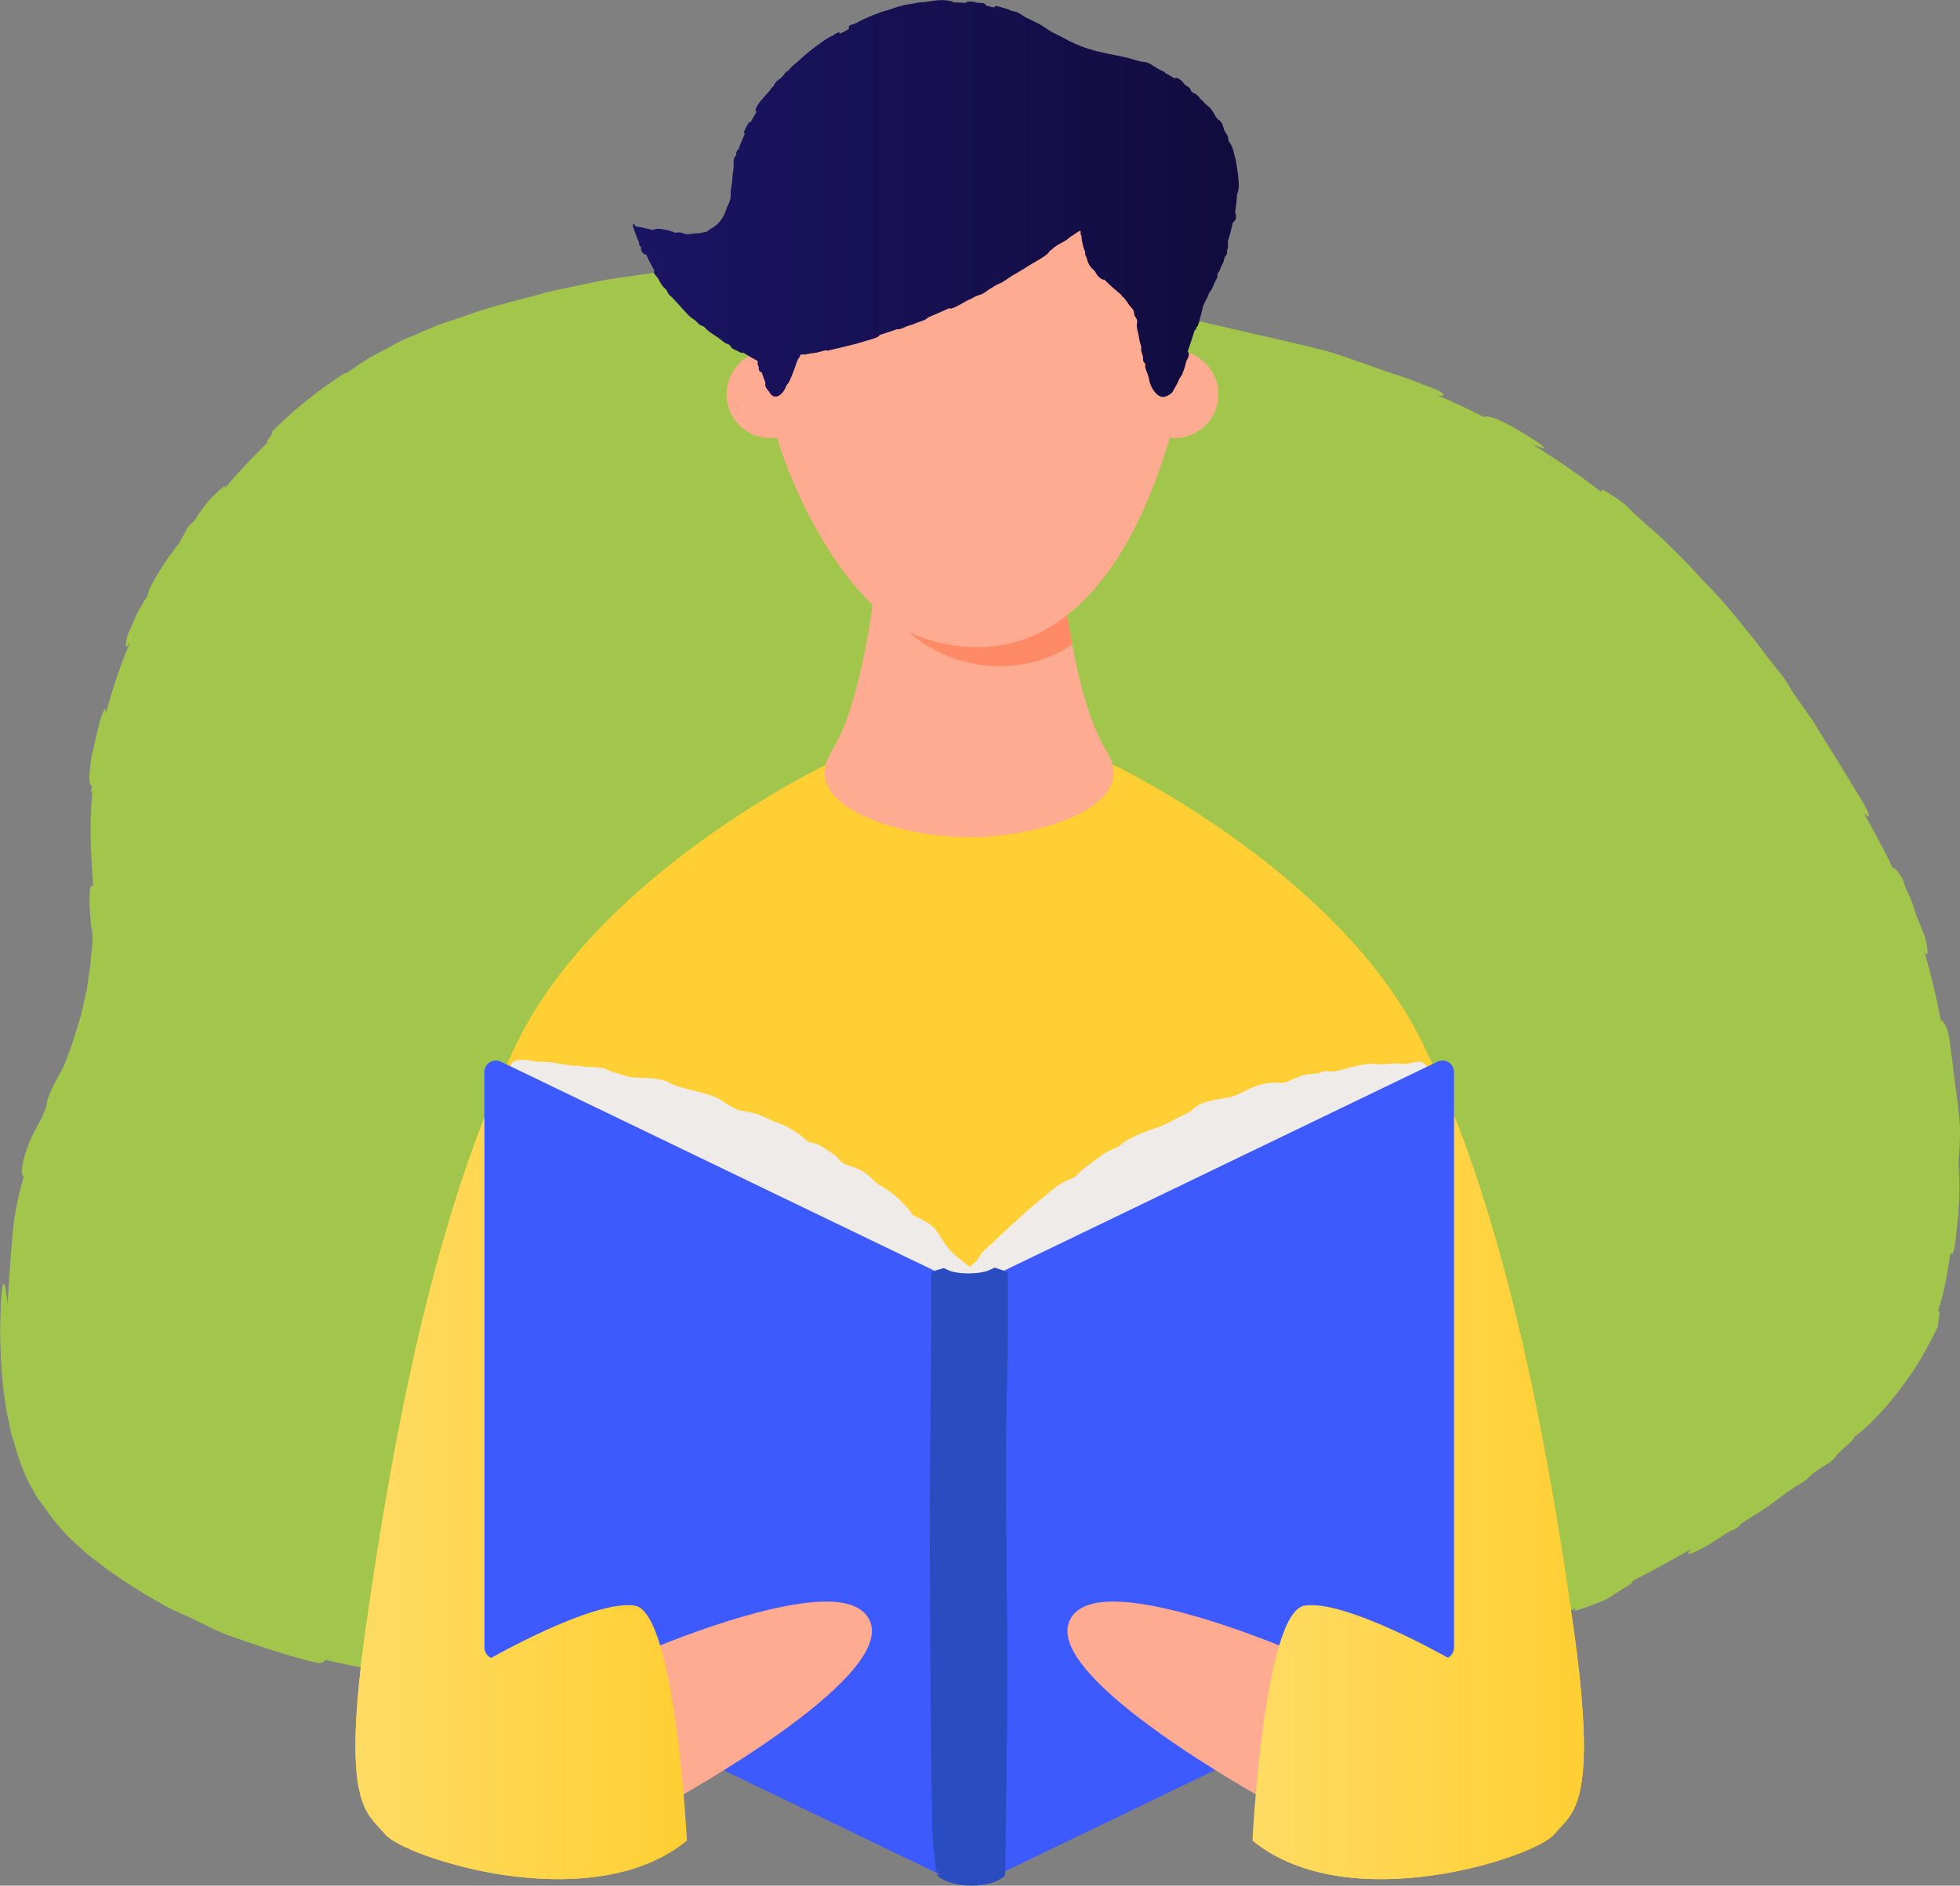 <?xml version="1.0" encoding="UTF-8"?>
<svg id="Layer_2" data-name="Layer 2" xmlns="http://www.w3.org/2000/svg" xmlns:xlink="http://www.w3.org/1999/xlink" viewBox="0 0 300.04 288.71">
  <rect x="0" y="0" width="300.04" height="288.71" fill="#808080" stroke="none"/>
  <defs>
    <style>
      .cls-1 {
        fill: url(#linear-gradient-2);
      }

      .cls-2 {
        fill: #ffcf33;
      }

      .cls-3 {
        fill: url(#linear-gradient-3);
      }

      .cls-4 {
        fill: #a2c64c;
      }

      .cls-5 {
        fill: #3d5afe;
      }

      .cls-6 {
        fill: #ffab91;
      }

      .cls-7 {
        fill: #efebe9;
      }

      .cls-8 {
        fill: #ff8a65;
      }

      .cls-9 {
        fill: url(#linear-gradient);
      }

      .cls-10 {
        fill: #294dc1;
      }
    </style>
    <linearGradient id="linear-gradient" x1="54.41" y1="229.42" x2="105.15" y2="229.42" gradientUnits="userSpaceOnUse">
      <stop offset="0" stop-color="#ffdb63"/>
      <stop offset="1" stop-color="#ffcf33"/>
    </linearGradient>
    <linearGradient id="linear-gradient-2" x1="191.73" x2="242.47" xlink:href="#linear-gradient"/>
    <linearGradient id="linear-gradient-3" x1="96.89" y1="30.38" x2="189.64" y2="30.38" gradientUnits="userSpaceOnUse">
      <stop offset="0" stop-color="#1b1464"/>
      <stop offset="1" stop-color="#110c3d"/>
    </linearGradient>
  </defs>
  <g id="illustration">
    <g>
      <path class="cls-4" d="M299.81,170.04c-.17-1.85-.49-3.7-.71-5.54-.19-1.85-.45-3.68-.7-5.52-.28-1.62-.84-2.72-1.29-2.76-.69-3.57-1.52-7.06-2.49-10.4.21.24.44.4.45.14.02-.52-.1-1.52-.33-2.26-.46-1.53-1.36-3.25-1.67-4.39-.39-1.65-1.27-2.85-1.67-4.35-.13-.61-1.41-2.24-1.53-2.13-.03.03-.05.11-.06.21-.35-.73-.69-1.47-1.05-2.17-1.12-2.16-2.27-4.28-3.43-6.37.23.2.46.39.68.57.12.09.09-.36-.04-.66-.33-.76-.77-1.59-1.22-2.3-1.1-1.73-2.28-3.73-3.49-5.72-1.25-1.96-2.49-3.94-3.56-5.72-.9-1.44-3.1-4.3-3.78-5.55-.77-1.46-2.32-3.12-3.5-4.71-.76-.98-1.47-2-2.26-2.96l-2.36-2.89c-1.54-1.96-3.23-3.78-4.95-5.55-1.79-1.94-3.63-3.88-5.59-5.77l-1.54-1.46-1.6-1.38c-1.05-.93-2.08-1.87-3.04-2.85-.7-.76-3.43-2.49-3.74-2.54-.21-.02-.24.12-.18.34-3.37-2.61-6.88-5.03-10.54-7.28.45.16.92.35,1.34.48.78.25.58.02-.14-.53-1.23-.88-5.29-3.43-6.9-3.92-.96-.36-1.56-.41-1.78-.25-2.29-1.18-4.65-2.29-7.05-3.33.09.01.2.04.28.05.45.06.73-.02.52-.27-.51-.62-2.42-1.1-3.51-1.61-2-.81-3.49-1.27-5.46-1.92-.69-.22-1.38-.51-2.11-.76-.73-.25-1.47-.51-2.22-.76-1.49-.53-3.01-1.07-4.49-1.5-3.92-1.01-7.8-1.87-11.73-2.77l-6.69-1.55c-3.41-.79-7.44-1.76-10.72-2.59-1.71-.45-3.45-.87-5.18-1.25-1.74-.34-3.48-.64-5.18-.9-2.46-.41-4.97-.94-7.44-1.22-1.54-.18-3.6-.59-4.93-.54-.52.02-.87.18-1,.38-4.19-.57-8.38-1.04-12.57-1.38.36-.06.69-.14.98-.24.59-.18-1.19-.54-2.01-.54-2.04-.02-4-.01-5.97-.18-1.97-.13-3.96-.43-6.07-.51-1.87-.11-4.45-.26-5.61.2-.62.23-1.69.11-2.15.08-1.19-.09-2.21-.12-3.4.12-.75.15-1.38.21-1.74-.04-.29-.2-.8-.03-1.26.04-.13.02-.6-.02-.59-.04.13-.23-.13-.13-.89-.07-1.93.14-3.93.52-5.91.71l-2.04.19-2.03.28-4.06.58c-2.01.25-3.9.67-5.78,1.07-1.88.42-3.78.76-5.73,1.26-3.85,1.09-8.03,1.99-11.79,3.38l-2.8.95c-.93.32-1.87.6-2.78,1.02l-2.74,1.17c-.91.39-1.84.75-2.69,1.25-1.29.69-2.58,1.38-3.86,2.07-1.26.73-2.43,1.59-3.61,2.39l-.5.15c-3.72,2.41-7.08,5.03-10.21,8.09-.31.3-.85.85-.85.85.44-.02-.56,1.07-.7,1.49-.03.08.04.12.13.06-2.41,2.33-4.72,4.81-6.89,7.42.61-.9.52-1.01-.45-.14-1.26,1.08-2.59,2.63-3.52,4.14-.69,1.17-1.01.95-1.46,1.72-.42.78-.87,1.59-1.31,2.4-.07.13-.25.28-.37.45-.7.99-1.45,1.91-2.1,2.93-.64,1.03-1.27,2.1-1.88,3.26-.51.97-.21.94-.59,1.56-.46.7-.82,1.39-1.24,2.08-.05.09-.1.19-.15.29l-1.22,2.73c-.48.97-.73,2.49-.47,2.5.1,0,.36-.46.58-.77-1.52,3.6-2.77,7.3-3.74,11.05.03-1.12-.17-1.05-.74.54-.51,1.74-.88,3.63-1.47,6.1-.07.73-.37,2.57-.29,3.54.11,1.08.46.51.32,1.12-.07.31-.04.9.06.74.02-.03.04-.05.05-.08-.22,2.6-.31,5.2-.22,7.8.08,2.43.23,4.63.37,6.7-.08-.15-.16-.22-.25-.2-.54.15-.25,4.77-.05,6.26.06.38.14.71.17,1.13.15,1.11-.19,3.05-.26,4.21-.05.95-.27,1.9-.38,2.85-.07.47-.13.95-.21,1.42l-.32,1.4-.46,2.12c-.17.7-.41,1.39-.61,2.08-.41,1.39-.82,2.78-1.36,4.14-.41,1.1-.76,2.1-1.39,3.19-.54.96-1.35,2.45-1.76,3.64-.3.87-.18,1.23-.62,2.23-.74,1.8-1.66,3-2.4,4.94-.09.25-.19.5-.28.77-.7,1.94-.96,3.93-.51,4.13.02.01.05,0,.08,0-.82,2.77-1.45,5.62-1.71,8.63-.35,3.92-.62,7.55-.78,10.96-.08-.8-.18-1.56-.28-2.23-.08-.47-.18-.93-.34-.9-.18.04-.34,1.35-.41,2.82-.04,1.47-.09,3.09-.11,3.73-.03,1.27.05,2.64.07,3.92.02,1.38.18,2.77.26,4.15.09,1.38.35,2.76.52,4.14.09.78.31,1.54.46,2.3.18.76.28,1.54.52,2.29.47,1.5.82,3.04,1.45,4.5.37.98.74,2,1.29,2.92.26.47.52.94.78,1.4l.4.68.47.62c.66.83,1.22,1.72,1.86,2.57.68.81,1.38,1.64,2.14,2.48.85.86,1.78,1.64,2.67,2.46.88.83,1.9,1.48,2.84,2.24,1.43,1.18,3.04,2.1,4.64,3.21,1.64,1.04,3.42,2.04,5.36,3.15,1.65.81,3,1.32,4.66,2.17,1.43.67,2.69,1.35,4.21,1.96,4.09,1.44,8.19,2.85,12.38,3.95,1.59.44,2.24.5,2.49.21.09-.11.29-.18.46-.27,3.64.86,7.31,1.58,11.02,2.2-.04,0-.09.01-.13.02-1.07.17-.94.31.86.69.8.17,1.7.31,2.55.42.88.1,1.74.13,2.62.25,2.25.3,2.18.3,3-.03.01,0,.03,0,.05-.01,2.76.37,5.52.71,8.28,1.05,0,.13.25.29.9.43,1.86.42,5.03.78,6.78.78,1.33.52,2.68.67,4.69.88,1.18.12,2.25.38,3.4.54,1.06.16,1.69.14,2.61.25,1.63.19,3.33.72,4.89.92,2.17.26,2.68.34,4.99.79,2.02.4,4.08.76,6.14,1.1,2.41.36,4.8.86,7.23,1,2.06-.35,4.25.6,6.55.51,1.19-.05,3.02.18,4.55.33,2.82.11,5.63.23,8.45.34l5.01.12c1.67,0,3.34-.11,5.01-.14,2.76-.07,5.51-.08,8.27-.11,1.76-.16,3.36-.48,4.99-.69,1.24-.18,2.1-.4,2.48-.63,2.18-.2,4.36-.42,6.53-.68.19.12.77.17,1.82.1.5-.03,1.09-.1,1.64-.18,2.52-.35,5.04-.68,7.55-1.06,1.43-.23,3.02-.27,4.29-.83.22-.09,1.03-.13,1.55-.24.85-.17,1.7-.38,2.52-.58.22-.06.53-.23.46-.25,0,0-.02,0-.03-.01,2.75-.53,5.5-1.09,8.23-1.7.25.1.89.06,1.6-.06,1.53-.27,3.25-.82,4.83-1.13,1.46-.29,5.17-1.25,5.95-1.84.06-.02.13-.03.19-.05.22-.06.44-.13.66-.19-.39.23-.74.47-.51.54.31.09,1.34-.18,2.15-.43,1.4-.42,2.81-.83,4.22-1.25l4.2-1.37c1.52-.48,3.04-.97,4.53-1.51,1.34-.47,2.42-1.04,3.58-1.58.97-.45.37-.31-.14-.18-.38.1-.8.17-.68.08,3.72-1.42,7.4-2.96,11.04-4.61-.72.67-.32.55,1.94-.25.78-.29,1.61-.59,2.57-1.01,1.24-.78,2.52-1.59,3.78-2.38.15-.09.26-.21.29-.27.04-.07-.01-.12-.09-.15,3.13-1.6,6.2-3.28,9.21-5.02-.28.26-.5.49-.57.65-.36.91,4.21-1.82,5.43-2.72.26-.2.71-.48.93-.57,1.7-.69,1.13-.76,2.11-1.43.98-.66,2.26-1.36,3.31-2.09,1.84-1.26,3.83-2.94,5.56-3.87.2-.11.59-.4.8-.59,1.01-.98,1.96-1.66,3.02-2.24,1.2-.67,1.44-1.44,2.3-2.2.44-.41.91-.78,1.33-1.19.42-.41.79-.91.57-.87.48-.08,2.78-2.18,4.96-4.67,2.15-2.5,4.13-5.38,4.71-6.37.67-.91,2.89-5.18,3.14-5.78.08-.59.12-1.12.23-1.75.11-.7,0-.8-.19-.68.33-.98.62-1.98.85-2.99.44-1.9.77-3.9,1.05-5.94.08.19.17.28.27.23.09-.05.3-.63.35-1,.28-1.67.4-3.51.61-5.34.09-1.84.21-3.67.13-5.31-.04-.87-.11-1.73-.09-2.61.04-.94.11-1.75.16-2.62.1-1.68.02-3.39-.19-5.1Z"/>
      <g>
        <polygon class="cls-2" points="126.41 117.11 170.47 117.11 199.66 252.34 86.87 257.3 126.41 117.11"/>
        <path class="cls-2" d="M170.47,117.11s34.58,16.54,47.29,42.58c12.71,26.03,19,60.74,23.03,88.94,4.03,28.2-.1,28.82-2.89,32.23-2.79,3.41-31.43,13.02-46.17.93,0,0,9.92-19.52,6.2-35.33l-27.46-129.34Z"/>
        <path class="cls-6" d="M148.36,128.18c-10.85,0-26.3-4.8-21.05-13.16,4.16-6.62,6.07-20.35,6.69-25.78.16-1.44.24-2.29.24-2.29l14.12-2.45,14.12,2.45s.46,5.39,1.65,11.73c1.08,5.79,2.76,12.36,5.28,16.35,5.26,8.37-10.2,13.16-21.05,13.16Z"/>
        <path class="cls-8" d="M164.13,98.66c-8.99,6.26-23.2,3.55-28.79-6.73-.48-.88-.92-1.78-1.33-2.7.16-1.44.24-2.29.24-2.29l14.12-2.45,14.12,2.45s.46,5.39,1.65,11.73Z"/>
        <path class="cls-2" d="M126.41,117.11s-34.58,16.54-47.29,42.58c-12.71,26.03-19,60.74-23.03,88.94-4.03,28.2.1,28.82,2.89,32.23,2.79,3.41,31.43,13.02,46.17.93,0,0-9.92-19.52-6.2-35.33l27.46-129.34Z"/>
        <g>
          <path class="cls-7" d="M218.58,163.56s-.02,0-.03.01v-.08s-.05,0-.07,0c-.16-.43-.54-.85-.97-.91-.62-.09-1.25.12-1.86.26-.94.22-1.69-.12-2.59,0-1.19.16-2.08.1-3.26.04-.96.01-1.83.27-2.72.46-.89.19-1.98.62-3.08.72-.74.06-1.04-.22-1.8.13-.53.22-1.37.23-1.94.29-.96.11-1.8.51-2.61.9-.66.32-1.28.47-2.07.4-.87-.07-1.66.05-2.5.27-1.59.37-3.02,1.38-4.5,1.85-.28.09-.56.16-.84.2-1.66.26-3.73.46-5.03,1.66-.85.8-2.35,1.26-3.38,1.88-.95.54-1.96.92-2.98,1.28l-1.53.54c-.5.2-.98.44-1.45.68-.72.38-1.46.73-2.03,1.33-.14.15-.55.27-.74.36-.62.31-1.28.55-1.84.97-1.01.71-1.96,1.5-2.96,2.21-.5.35-.88.96-1.4,1.27-.36.2-.78.3-1.14.5-.81.44-.73.27-1.45.84-.99.75-1.93,1.56-2.88,2.35-.96.79-1.92,1.57-2.82,2.44l-2.04,1.85-2,1.9c-.96.95-1.59,1.23-2.25,2.41-.23.45-.7.83-1.17,1.23-.12.1-.23.2-.34.31-.11.11-.33.35-.47.52-.32.38-.57.75-.71,1.07-.05.09-.09.19-.14.29-.02.1.17.2.25.31.21.21.41.44.62.68.2.24.41.49.63.74.13.17.27.35.4.52.53.72,1.01,1.48,1.34,1.96.83,1.22,1.87,1.83,2.71,2.98.45.62,1.6.65,1.49,1.75-.07.67,1.47,1.97,1.87,2.43.79.9,1.61,1.78,2.43,2.66l1.22,1.33.6.68.87,1.03c.47,0,.94-.02,1.4-.03l.94.02c1.48.05,2.95.47,4.43.27.97-.13,2.53.06,3.38-.38.04-.02.11.01.16,0,2.03-.25,4.01-.05,5.99-.17,1.31-.07,2.63.06,3.95.08.39,0,1.02-.11,1.4-.21,1.5-.38,3.13-.3,4.74-.38,1.27-.06,2.54-.31,3.76-.18,1.2.13,2.4.1,3.61.15.89.04,1.74.29,2.62.04.52-.15,1.02-.38,1.55-.51,1.02-.24,1.78.13,2.75.21,1.05.09,2.24-.21,3.3-.26.63-.03,1.26.07,1.89.09h.51s.73.02.73.02h1.82s.61-2.74.61-2.74l.36-1.73c.22-1.15.41-2.31.55-3.45.22-1.78.96-3.5,1.33-5.24.44-2.06.49-4.3,1.01-6.34.61-2.41.8-5.07,1.69-7.39.17-.44.19-.95.3-1.42.13-.54.52-1.21.54-1.76.2-6.27,1.39-6.45,2-9.67.23-1.22.74-2.25.51-3.45-.08-.41-.11-.81-.09-1.2.01-.2.03-.39.07-.58.04-.22.08-.32.17-.66.03-.36.07-.48.12-.72.06-.22.13-.44.22-.66.41-1.02-.13-1.55-1.14-1.3Z"/>
          <path class="cls-5" d="M221.58,253.85l-68.41,32.99v-92.04l66.88-32.25c1.17-.57,2.53.29,2.53,1.59v88.11c0,.68-.39,1.3-1,1.59Z"/>
          <path class="cls-7" d="M150.15,195.99l-.13-.16-.26-.32-.52-.63c-.85-.99-1.1-1.14-1.6-1.54-1.24-.96-2.3-1.82-3.18-3.2-.49-.73-.89-1.54-1.51-2.18-.79-.79-1.86-1.22-2.82-1.74-.82-.44-.16.15-.71-.62-.4-.51-1.04-1.43-3.04-3.05-.85-.66-1.99-1.12-2.74-1.91-1.28-1.35-2.21-1.73-4.11-2.31-.73-.22-1.27-1.15-1.92-1.6-1.13-.73-2.31-1.7-3.7-1.88-.02,0-.05-.01-.07-.02-.81-.47-1.11-.96-1.92-1.44-.4-.21-.76-.49-1.15-.72-.99-.57-1.99-.78-3.01-1.29-.82-.41-1.67-.78-2.57-1-.84-.23-1.75-.24-2.53-.57-.99-.41-1.94-1.21-2.91-1.73-.54-.25-1.19-.46-1.76-.63-1.18-.33-4.53-1.05-5.42-1.61-1.61-.94-3.71-.72-5.76-.88-.47-.03-1.28-.32-2.04-.54-.76-.22-1.45-.46-1.65-.57-1.34-.72-2.73-.29-4.18-.62-.47-.11-.98-.01-1.46-.07-1.19-.13-2.34-.46-3.54-.55-.76-.04-1.54,0-2.27-.15-.83-.18-1.87-.29-2.69-.08-.32.08-.62.27-.74.55-.07.17-.05.37,0,.57-.02,0-.05,0-.07,0v.08c-.3.09-.68.41-.93.59-.15.11-.28.34-.3.53-.02.26-.04.51-.07.75l-.02.36v.49c.04.24.09.48.13.71l.13.56.29,1.11c.2.74.41,1.49.64,2.3.51,2,.27,3.87.78,5.87.25.98,1.04,2.81,1.21,3.81.34,2.1.71,4.36,1.05,6.45.08.46.17.91.28,1.37.49,2.09,1.05,4.16,1.36,6.29.32,2.18.29,2.74.78,4.9.12.51.89,2.73.99,3.24.25,1.23.49,2.39.73,3.56.27,1.27.54,2.54.83,3.9.11.5.2,1.01.29,1.54.8.08,1.62.15,2.43.23.46.07.92.14,1.38.17,1.31.1,1.33-.07,2.65-.02.85.03,3.15-.35,4.03-.07,3.3,1.04,3.25-.2,4.81,0,.62.08.77-.1,1.39,0,.36.06.77-.06,1.1.05,1.53.51,3.13.47,4.7.56,1.73.1,3.47-.08,5.21-.15.59-.03,1.18-.1,1.76-.17,1.93-.23,3.91.55,5.83.43,1.53-.09,3.61.17,5.15.09,1.7-.08,2.83.1,4.53.21.5.03.99.1,1.47.17l.73.11c.27.04.38.07.94.1.22,0,.48.02,1.09.05.16-.2.35-.43.55-.68.17-.21.35-.44.54-.69.23-.32.48-.67.74-1.02.5-.7.97-1.37,1.24-1.71.99-1.26,2.67-3.39,3.73-4.58,2.1-2.35,2.01-2.38,4.17-4.68.38-.41.77-.83,1.18-1.27l.59-.66.81-.95c.37-.43.7-.87,1.03-1.29l.06-.08s-.03-.05-.05-.08Z"/>
          <path class="cls-5" d="M75.14,253.85l68.41,32.99v-92.04l-66.88-32.25c-1.17-.57-2.53.29-2.53,1.59v88.11c0,.68.39,1.3,1,1.59Z"/>
          <path class="cls-10" d="M154.18,211.14c.06-2.57.1-5.13.11-7.69v-8.57s-.54-.26-.54-.26c-.16-.08-.4-.21-.44-.2-.07-.01-.25-.07-.37-.11l-.66-.23-.78.35-.38.17-.2.05c-.27.07-.53.14-.82.17-.56.11-1.15.12-1.74.15-.59-.02-1.18-.02-1.75-.12-.29-.02-.56-.1-.83-.16l-.21-.05-.37-.16-.76-.33-.65.21c-.12.03-.3.08-.37.09-.06-.03-.26.13-.41.21l-.48.3c0,2.92.01,5.85.02,8.79-.05,11.38-.26,22.65-.21,34.06.07,13,.05,24.71.38,42.86-.09-1.32.26,4.41.69,6.16.04-.25.09-.48.14-.71v.71s.16.11.44.26c-.07-.02-.15-.04-.21-.06-.26-.07-.4-.09-.36.02.05.11.27.33.74.61.92.51,2.92,1.33,6.22.93.9-.15,1.7-.3,2.66-.84.29-.16.55-.35.79-.56.04-.31.06-.63.05-.97l.02-1.27.07-4.96.13-9.91c.08-6.61.12-13.24.08-19.94-.08-13.04-.34-26.06-.01-39.02Z"/>
        </g>
        <path class="cls-6" d="M133.28,248.49c-.74-2.17-3.03-3.28-6.8-3.28-9.85,0-27.02,7.35-27.74,7.67l-.18.08-10.39,16.54,12.38,7.53.31-.17c3.63-1.98,35.4-19.6,32.42-28.37Z"/>
        <path class="cls-9" d="M74.14,252.26v-81.11c-9.44,24.21-14.59,53.24-18.05,77.48-4.03,28.2.1,28.82,2.89,32.23,2.79,3.41,31.43,13.02,46.17.93,0,0-1.76-34.91-7.95-35.95-6.2-1.03-22.05,8.02-22.05,8.02-.61-.29-1-.91-1-1.59Z"/>
        <path class="cls-6" d="M198.32,252.96l-.18-.08c-.73-.31-17.89-7.67-27.74-7.67-3.77,0-6.06,1.1-6.8,3.28-2.98,8.77,28.78,26.39,32.42,28.37l.31.17,12.38-7.53-10.39-16.54Z"/>
        <path class="cls-1" d="M222.74,252.26v-81.11c9.44,24.21,14.59,53.24,18.05,77.48,4.03,28.2-.1,28.82-2.89,32.23-2.79,3.41-31.43,13.02-46.17.93,0,0,1.76-34.91,7.95-35.95,6.2-1.03,22.05,8.02,22.05,8.02.61-.29,1-.91,1-1.59Z"/>
        <g>
          <path class="cls-6" d="M172.22,45.24c-5.06-5.06-6.58-8-6.58-10.02s-17.48,16.6-48.58,19.64c0,0,0,.36.01.99.07,2.08.46,7.25,2.52,13.18,3.95,11.38,12.32,25.83,22.27,28.84,16.7,5.06,28.84-6.07,35.93-26.82,2.87-8.4,3.33-13.4,2.53-16.71-1.18-4.87-5.08-6.09-8.1-9.1Z"/>
          <g>
            <circle class="cls-6" cx="117.93" cy="60.37" r="6.71"/>
            <circle class="cls-6" cx="179.8" cy="60.37" r="6.71"/>
          </g>
          <path class="cls-3" d="M189.06,32.57c.15-.93.26-1.86.3-2.79.14-.33.26-.92.28-1.1,0-.73-.07-1.46-.15-2.18-.09-.51-.16-1.01-.23-1.52-.08-.51-.23-1-.35-1.5-.05-.19-.1-.39-.15-.59-.07-.19-.15-.39-.23-.56-.11-.24-.26-.4-.38-.63-.16-.3-.09-.55-.2-.83-.08-.22-.26-.45-.39-.65-.32-.51-.3-1.27-.76-1.67-.13-.12-.27-.21-.4-.33-.25-.24-.41-.55-.58-.87-.19-.3-.38-.62-.63-.88-.19-.19-.39-.33-.59-.49-.28-.26-.42-.53-.72-.72-.13-.08-.27-.33-.37-.45-.28-.32-.56-.52-.85-.58-.06-.06-.12-.11-.18-.17-.05-.05-.11-.09-.16-.14-.02-.07-.05-.15-.09-.25-.02-.05-.02-.1-.06-.14-.17-.22-.49-.3-.72-.51-.25-.23-.41-.51-.66-.73-.2-.15-.53-.41-.79-.36-.08.02-.14.04-.21.07-.47-.3-.95-.58-1.44-.84-.03-.05-.06-.1-.11-.14-.14-.1-.32-.17-.49-.25-.47-.21-.83-.45-1.23-.7-.45-.31-.82-.54-1.39-.58-.51-.06-.8-.13-1.32-.29-.28-.09-.57-.18-.85-.26-.29-.07-.58-.14-.88-.21-.59-.13-1.17-.25-1.75-.36-.45-.08-.9-.17-1.34-.28-.44-.11-.89-.19-1.33-.32-.99-.26-1.95-.58-2.89-.98-.38-.18-.76-.35-1.14-.54-.37-.2-.74-.41-1.12-.6-.59-.32-1.22-.58-1.8-.93-.54-.35-1.04-.71-1.6-1.03l-.75-.38c-.25-.12-.5-.25-.76-.37-.26-.11-.52-.23-.75-.37-.46-.28-.86-.65-1.42-.78-.18-.05-.36-.07-.53-.11-.29-.07-.47-.26-.76-.32-.28-.06-1.19-.37-1.47-.42-.25-.04-.47.07-.52.21-.38-.09-.75-.19-1.14-.27-.03-.05-.07-.1-.13-.14-.09-.06-.16-.19-.27-.23-.21-.08-.12,0-.32-.03-.36-.04-.6-.03-.97-.14-.44-.1-.95-.17-1.33-.02-.09.04-.15.08-.19.13-.61-.04-1.23-.07-1.85-.08,0,0,0-.01,0-.02-.02-.08-.16-.12-.28-.15-.76-.18-1.56-.23-2.39-.13-.31.03-.68.09-1.05.15-.37.07-.73.13-1.02.12-.48-.02-.77.1-1.23.18-.67.11-1.34.19-2,.37-.92.22-1.7.6-2.63.82-.55.16-1.1.4-1.65.59-.89.35-1.76.75-2.6,1.21-.2.1-.41.21-.62.25-.1.02-.2.02-.3.07-.17.08-.23.24-.25.35-.01.07-.01.14,0,.2,0,.02.02.04.03.06-.46.24-.91.48-1.35.73.01-.08,0-.15-.08-.18-.23-.1-.69.19-.99.44-.52.17-.98.51-1.45.82-.98.67-1.92,1.39-2.83,2.16-.47.37-.89.86-1.36,1.22-.09.04-1.4,1.14-1.14,1.2-.13-.03-.35.11-.5.27-.15.16-.26.35-.4.52-.25.29-.56.51-.86.75-.29.25-.57.61-.6.9-.11-.02-.31.16-.34.3-.03.08-.75.9-.86,1.03-.26.29-.64.69-.95,1.12-.32.43-.59.85-.59,1.21,0,.09.08.15.18.18-.33.52-.64,1.05-.93,1.58,0,0,0,0,0,0-.3-.14-.58.64-.77.96-.15.29-.28.57-.22.74.02.04.06.06.11.07-.35.77-.68,1.55-.95,2.35,0,.03-.01.05-.02.08-.01,0-.03-.01-.05,0-.21.06-.35.57-.34.92-.16.14-.3.36-.34.66-.03.2-.03.4-.03.6.02.48.03.61-.06,1.08-.08.41-.1.8-.12,1.21-.03.63-.22,1.24-.25,1.86-.03.54.03.98-.14,1.53-.11.4-.35.71-.47,1.1-.18.52-.38,1.05-.65,1.47-.43.72-1.06,1.33-1.79,1.7-.03,0-.19.14-.34.24-.15.09-.28.19-.18.19-.39.03-1.1.3-1.59.28-.58-.02-.91.14-1.47.14-.47,0-.8-.27-1.26-.29-.24-.02-.41.08-.63.05-.09-.01-.17-.05-.24-.09-.43-.2-1.38-.43-1.88-.47-.37-.03-.77-.1-1,.07-.21-.03-.23.02-.21.09-.97-.23-1.88-.45-2.69-.56,0-.01-.02-.03-.03-.04-.05-.09-.1-.17-.2-.24-.05-.03-.11-.07-.18-.1-.01,0-.04-.02-.05-.02v.03s0,.05,0,.07c.02.22.18.76.35,1.26.12.31.25.65.36.93.13.28.23.51.24.64.02.24.06.49.29.59.02,0,.06.11.05.12-.08.18-.02.39.11.63.21.29.42.47.63.43.39.84.81,1.66,1.29,2.44-.05.08-.09.17-.1.27-.01.26.53.73.68,1,.2.4.43.83.69,1.16.17.2.52.45.63.66.05.09.07.18.11.27.16.36.44.52.7.78.28.29.58.62.86.92.2.21.4.44.59.67l.61.67c.2.22.41.44.63.64.23.19.46.37.71.52.32.19.46.48.73.69.24.18.39.18.63.31.21.12.41.35.58.52l.15.14c.24.21.49.37.76.54l.77.52c.29.18.97.81,1.24.9.24.04.53.21.7.41.02.4.84.58,1.17.81.35.24.59.26.71.17.75.45,1.5.89,2.26,1.31,0,.07,0,.14,0,.22-.02.04-.03.08-.04.11,0,0,.05.22.1.38.05.13.18.23.08.4-.03.04.07.36.15.46.11.13.22.14.31.11.18.6.38,1.16.58,1.64-.03.17-.07.32,0,.54.11.34.32.49.49.74.17.22.33.62.74.78.23.09.53.06.73-.04.21-.09.38-.23.51-.37.28-.28.46-.6.62-.9.06-.11.09-.24.05-.31.44-.2.99-1.76,1.18-2.26.22-.54.39-1.18.63-1.71.09-.2.26-.34.33-.52.02-.05.02-.1.02-.17.02-.05.08-.07.12-.09.26-.09.53.05.9-.06.48-.14,1.03-.16,1.54-.25.45-.09.84-.25,1.28-.34.15-.03.32,0,.32.08,0-.02.25-.09.63-.17.38-.09.89-.21,1.41-.33,1.04-.25,2.12-.52,2.31-.57.85-.25,1.74-.5,2.56-.76.39-.13.87-.25,1.06-.52.02-.03.04-.06.05-.09.9-.28,1.78-.58,2.65-.88.19.02.42,0,.62-.07.36-.13.58-.25.9-.39.17-.07.38-.11.55-.16.47-.14.89-.36,1.36-.51.32-.1.65-.21.94-.37.12-.06.3-.2.46-.34,1.09-.45,2.14-.91,3.16-1.38,0,0,0,0,0,0,.28.31,1.77-.62,2.16-.83.32-.17.62-.37.95-.5.38-.16.55-.29.91-.47.32-.16.67-.22.99-.36.44-.19.84-.56,1.25-.8.34-.2.95-.63,1.31-.75.49-.17.9-.48,1.32-.76.27-.17.52-.38.79-.53,1.23-.65,2.34-1.44,3.57-2.14.46-.25,2.16-1.22,2.11-1.65.02.14.71-.51.77-.56.26-.21.55-.38.86-.54.3-.16.61-.32.9-.5.22-.14.36-.32.56-.47.19-.15.37-.22.56-.35.21-.14.43-.29.65-.44.08-.05.17-.11.26-.15.05-.02.1-.04.15-.03.06.01.05.07.05.12,0,.06,0,.24.02.4.01.11.06.23.12.19.02.89.24,1.75.58,2.57,0,0,0,0,0,0-.08.1-.02.38.09.58.19.35.17.57.31.9.18.48.52.95.91,1.25.23.17.32.5.51.76.04.06.08.11.13.16.22.24.69.57.91.55.02,0,.03-.02.05-.04.89.92,1.82,1.71,2.6,2.33,0,.07.03.16.13.25.11.1.24.16.34.27.09.09.12.19.18.29.1.19.28.26.37.48.24.5.79.8.9,1.3.05.18.03.37.1.55.1.24.28.43.37.69.08.22.03.45,0,.65-.05.35,0,.66.11,1.03.14.52.2,1.04.3,1.57.07.37.33.86.26,1.21-.09.44.29.91.27,1.39,0,.24-.01.51.15.68.07.07.15.14.19.27.03.09.01.18,0,.27-.01.45.25.92.41,1.38.12.35.17.72.26,1.08.16.57.45,1.14.89,1.66.23.25.52.53.99.62.49.06.85-.17,1.15-.34.24-.15.49-.36.55-.57.24-.37.43-.76.64-1.13.16-.26.23-.57.38-.82.13-.23.59-.72.45-.96.11.17.56-1.51.56-1.65.22-.36.43-.74.39-1.15-.01-.13-.06-.24-.14-.27h-.02s-.02,0-.03,0c.4-1.15.77-2.3,1.09-3.34.01.01.03.02.05.02.06-.01.12-.11.16-.21.04-.1.06-.2.11-.29.05-.09.13-.16.17-.11v-.16s.14-.33.16-.39c.04-.14.07-.3.11-.45l.3-1.16.23-.93v-.03c.19-.41.38-.81.6-1.2.1-.18.16-.37.23-.56.06-.15.04-.15.12-.29.06-.09.16-.18.23-.28.3-.44.46-1,.7-1.48.15-.3.34-.52.33-.84,0-.23-.1-.18.13-.45.2-.23.27-.61.42-.9.17-.32.36-.62.43-.99.02-.13.03-.25.08-.37.09-.24.29-.38.38-.62.07-.21-.05-.41.01-.58.07-.16.11-.23.12-.28.01-.4.08-.74,0-1.01.3-.97.56-1.94.77-2.91.01,0,.02-.01.03-.02.4-.28.49-.57.43-1.2-.02-.2-.09-.25-.17-.28Z"/>
        </g>
      </g>
    </g>
  </g>
</svg>